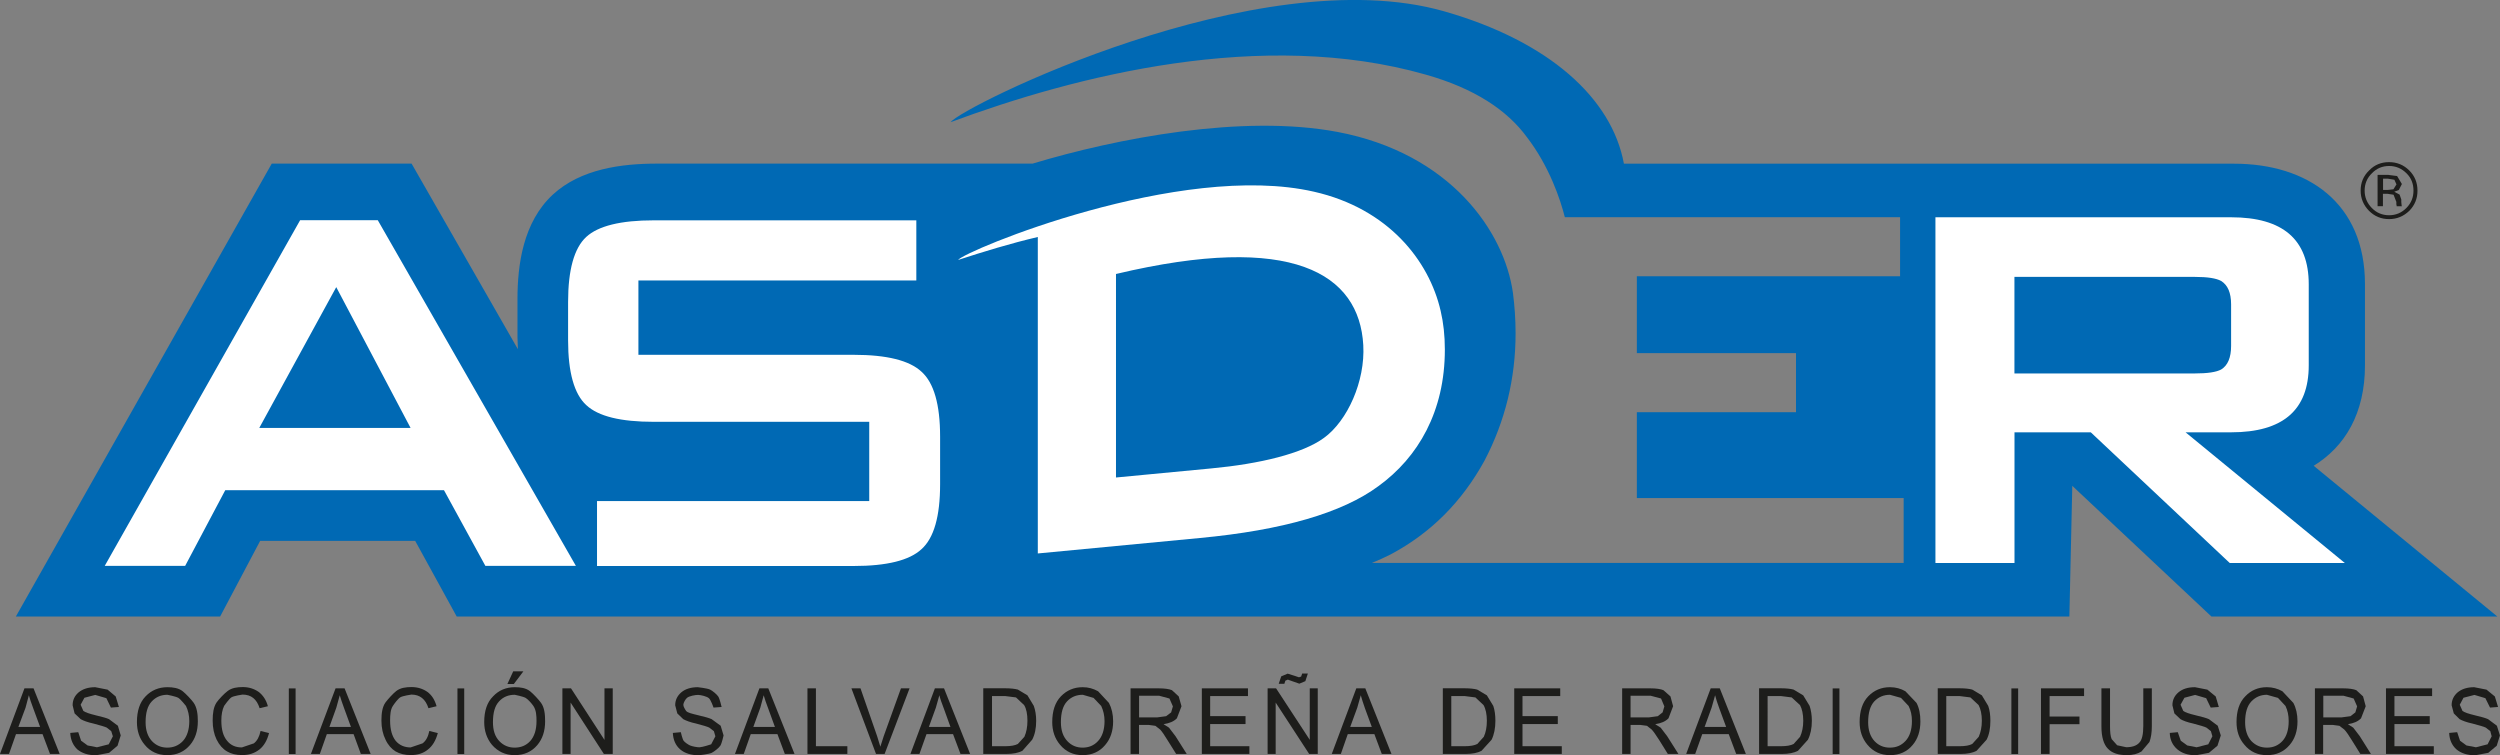 <?xml version="1.0" encoding="utf-8"?>
<!-- Generator: Adobe Illustrator 26.2.1, SVG Export Plug-In . SVG Version: 6.00 Build 0)  -->
<svg version="1.1" id="Capa_1" xmlns="http://www.w3.org/2000/svg" xmlns:xlink="http://www.w3.org/1999/xlink" x="0px" y="0px"
	 viewBox="0 0 369 111.46" style="enable-background:new 0 0 369 111.46;" xml:space="preserve">
<rect x="0" y="0" width="369" height="111.46" fill="#808080" stroke="none"/>
<style type="text/css">
	.st0{fill:#0069B4;}
	.st1{fill:#1D1D1B;}
	.st2{fill:#FFFFFF;}
</style>
<g>
	<path class="st0" d="M223.31,43.23c0.24,1.87,0.39,3.87,0.39,5.95c0,6.73-1.55,13-4.58,18.8c-3.35,6.11-7.96,10.72-13.88,13.86
		c-0.85,0.43-1.79,0.86-2.75,1.25h78.49v-9.58H241.6V60.84h23.49v-8.72H241.6V40.78h38.85v-8.72h-49.48
		c-0.65-2.59-2.3-7.54-5.61-11.83c-2.89-3.94-7.67-7.17-14.93-9.22c-24.08-6.87-51.62,0.15-70.11,7.02
		c1.44-2.16,45.39-24.17,72.81-16.37c15.56,4.44,24.79,12.88,26.56,22.5h38.5h12.15h39.39c10.86,0,19.34,5.78,19.34,17.79v11.97
		c0,7.09-2.95,12-7.57,14.83l27.11,22.25h-42.2l-20.54-19.29l-0.43,19.29h-14.63h-12.63h-55.78h-80.65H126.6h-0.15H99.02H80.65
		H67.41l-6.13-11.17H38.4l-5.91,11.17H2.34l37.77-66.85h20.64l15.69,27.39l-0.06-1.79v-5.62c0-5.09,0.84-11.34,5.21-15.4
		c4.14-3.82,10.19-4.58,15.34-4.58h55.48c12.44-3.75,30.99-7.32,44.99-4.68C214.09,22.63,222.04,34.18,223.31,43.23"/>
	<path class="st1" d="M0,111.28l3.61-9.68h1.34l3.86,9.68H7.38l-1.1-2.92H2.36l-1.03,2.92H0z M2.71,107.3h3.21l-0.99-2.69
		c-0.31-0.8-0.52-1.47-0.67-1.99l-0.49,1.84L2.71,107.3z"/>
	<path class="st1" d="M10.37,108.18l1.18-0.11l0.42,1.26l0.96,0.7l1.38,0.27l1.74-0.44l0.61-1.18l-0.24-0.76l-0.67-0.53
		c-0.3-0.14-0.97-0.33-1.94-0.59c-0.89-0.19-1.52-0.44-1.9-0.65l-0.9-0.85l-0.29-1.2c0-0.77,0.29-1.4,0.89-1.91
		c0.61-0.5,1.42-0.76,2.44-0.76l1.83,0.36l1.2,1.01l0.47,1.55l-1.18,0.09l-0.67-1.39l-1.64-0.48l-1.6,0.42l-0.56,1.03l0.4,0.91
		c0.29,0.22,0.89,0.42,1.83,0.65s1.61,0.4,1.96,0.57l1.31,0.97l0.42,1.43l-0.47,1.52l-1.25,1.05l-1.9,0.36
		c-1.18,0-2.1-0.29-2.8-0.88C10.77,109.99,10.41,109.17,10.37,108.18"/>
	<path class="st1" d="M20.21,106.58c0-1.65,0.42-2.92,1.28-3.8c0.86-0.9,1.94-1.35,3.22-1.35c0.84,0,1.65,0.12,2.26,0.6
		c0.46,0.37,1.29,1.23,1.63,1.72c0.48,0.71,0.6,1.67,0.6,2.72c0,1.43-0.39,2.6-1.16,3.5c-0.85,0.99-1.96,1.49-3.36,1.49
		c-1.36,0-2.51-0.52-3.33-1.54C20.58,109.01,20.21,107.87,20.21,106.58 M21.49,106.6c0,1.18,0.31,2.11,0.94,2.79
		c0.61,0.65,1.38,0.96,2.26,0.96c0.9,0,1.68-0.31,2.31-0.98c0.6-0.66,0.94-1.65,0.94-2.94c0-0.83-0.17-1.56-0.49-2.23
		c0,0-0.77-0.98-1.12-1.19c-0.36-0.22-1.62-0.46-1.62-0.46c-0.93,0-1.69,0.32-2.31,0.98C21.78,104.19,21.49,105.2,21.49,106.6"/>
	<path class="st1" d="M38.46,107.89l1.25,0.31c-0.28,1.09-0.76,1.91-1.44,2.44c-0.71,0.55-1.55,0.81-2.52,0.81
		c-0.9,0-1.64-0.18-2.24-0.54c-0.62-0.36-1.14-0.94-1.54-1.75c-0.38-0.78-0.58-1.72-0.58-2.8c0-1.07,0.12-2,0.58-2.68
		c0.33-0.48,1.15-1.33,1.62-1.68c0.62-0.48,1.43-0.59,2.26-0.59c0.88,0,1.68,0.26,2.32,0.71c0.65,0.49,1.12,1.2,1.37,2.12
		l-1.22,0.29c-0.42-1.34-1.25-2.01-2.52-2.01c0,0-1.27,0.18-1.63,0.4c-0.36,0.22-1.09,1.27-1.09,1.27
		c-0.27,0.57-0.41,1.29-0.41,2.16c0,1.34,0.28,2.32,0.85,2.99c0.54,0.67,1.26,0.98,2.18,0.98l1.77-0.6
		C37.96,109.34,38.28,108.74,38.46,107.89"/>
	<rect x="42.63" y="101.61" class="st1" width="1" height="9.68"/>
	<path class="st1" d="M45.89,111.28l3.64-9.68h1.33l3.85,9.68h-1.45l-1.07-2.92h-3.95l-1.03,2.92H45.89z M48.62,107.3h3.18
		l-0.98-2.69c-0.3-0.8-0.52-1.47-0.67-1.99l-0.51,1.84L48.62,107.3z"/>
	<path class="st1" d="M63.37,107.89l1.25,0.31c-0.29,1.09-0.78,1.91-1.47,2.44c-0.67,0.55-1.52,0.81-2.52,0.81
		c-0.86,0-1.61-0.18-2.24-0.54c-0.59-0.36-1.12-0.94-1.49-1.75c-0.39-0.78-0.6-1.72-0.6-2.8c0-1.07,0.12-2.01,0.6-2.68
		c0.34-0.47,1.13-1.33,1.58-1.68c0.63-0.49,1.44-0.59,2.27-0.59c0.9,0,1.68,0.26,2.33,0.71c0.67,0.49,1.1,1.2,1.36,2.12l-1.2,0.29
		c-0.43-1.34-1.26-2.01-2.52-2.01c0,0-1.27,0.18-1.63,0.4c-0.36,0.22-0.87,0.92-1.1,1.27c-0.35,0.53-0.41,1.29-0.41,2.16
		c0,1.34,0.29,2.32,0.82,2.99c0.56,0.67,1.32,0.98,2.21,0.98l1.76-0.6C62.88,109.34,63.19,108.74,63.37,107.89"/>
	<rect x="67.52" y="101.61" class="st1" width="1" height="9.68"/>
	<path class="st1" d="M71.47,106.58c0-1.65,0.42-2.92,1.31-3.8c0.85-0.9,1.92-1.35,3.2-1.35c0.85,0,1.64,0.11,2.26,0.6
		c0.47,0.37,1.28,1.24,1.63,1.73c0.49,0.69,0.59,1.66,0.59,2.71c0,1.43-0.39,2.6-1.15,3.5c-0.83,0.99-1.96,1.49-3.35,1.49
		c-1.38,0-2.5-0.54-3.36-1.54C71.85,109.01,71.47,107.87,71.47,106.58 M72.76,106.6c0,1.18,0.29,2.11,0.94,2.79
		c0.62,0.65,1.39,0.96,2.25,0.96c0.94,0,1.71-0.31,2.32-0.98c0.6-0.67,0.92-1.65,0.92-2.94c0-0.83-0.05-1.62-0.46-2.23
		c-0.23-0.34-0.78-0.97-1.13-1.18c-0.36-0.22-1.62-0.47-1.62-0.47c-0.95,0-1.72,0.32-2.32,0.98
		C73.04,104.19,72.76,105.2,72.76,106.6 M74.89,100.96l0.86-1.87h1.5l-1.41,1.87H74.89z"/>
	<polygon class="st1" points="83.01,111.28 83.01,101.6 84.28,101.6 89.22,109.21 89.22,101.6 90.44,101.6 90.44,111.28 
		89.13,111.28 84.22,103.7 84.22,111.28 	"/>
	<path class="st1" d="M99.31,108.18l1.18-0.11c0,0,0.22,0.99,0.41,1.26c0.17,0.24,0.68,0.58,0.95,0.7c0.33,0.14,1.05,0.28,1.4,0.27
		c0.44-0.01,1.72-0.44,1.72-0.44l0.62-1.18l-0.22-0.76l-0.69-0.53c-0.29-0.14-0.92-0.33-1.92-0.59c-0.89-0.19-1.52-0.44-1.91-0.65
		l-0.88-0.85l-0.31-1.2c0-0.77,0.31-1.4,0.9-1.91c0.59-0.5,1.42-0.76,2.43-0.76c0,0,1.41,0.15,1.83,0.36
		c0.35,0.17,0.98,0.69,1.19,1.01c0.23,0.34,0.5,1.55,0.5,1.55l-1.19,0.09c0,0-0.39-1.14-0.69-1.39c-0.32-0.27-1.17-0.47-1.58-0.48
		c-0.42-0.01-1.3,0.16-1.63,0.42c-0.23,0.18-0.55,0.73-0.56,1.03c-0.01,0.25,0.26,0.71,0.41,0.91c0.2,0.27,0.88,0.42,1.82,0.65
		c0.94,0.22,1.58,0.4,1.95,0.57l1.33,0.97l0.43,1.43c0,0-0.26,1.19-0.48,1.52c-0.23,0.34-0.9,0.87-1.27,1.05
		c-0.43,0.2-1.87,0.36-1.87,0.36c-1.17,0-2.12-0.29-2.8-0.88C99.69,109.99,99.36,109.17,99.31,108.18"/>
	<path class="st1" d="M108.48,111.28l3.61-9.68h1.31l3.87,9.68h-1.43l-1.09-2.92h-3.94l-1.03,2.92H108.48z M111.19,107.3h3.19
		l-0.98-2.69c-0.32-0.8-0.52-1.47-0.68-1.99l-0.5,1.84L111.19,107.3z"/>
	<polygon class="st1" points="119.18,111.28 119.18,101.6 120.43,101.6 120.43,110.14 125.07,110.14 125.07,111.28 	"/>
	<polygon class="st1" points="129.3,111.28 125.67,101.6 127.01,101.6 129.46,108.65 129.94,110.21 130.44,108.65 132.98,101.6 
		134.25,101.6 130.57,111.28 	"/>
	<path class="st1" d="M134.38,111.28l3.61-9.68h1.35l3.85,9.68h-1.42l-1.1-2.92h-3.92l-1.04,2.92H134.38z M137.1,107.3h3.19
		l-0.97-2.69c-0.31-0.8-0.55-1.47-0.67-1.99l-0.52,1.84L137.1,107.3z"/>
	<path class="st1" d="M145.13,111.27v-9.68h3.27c0.79,0,1.4,0.08,1.83,0.19l1.42,0.85l0.94,1.56c0.22,0.62,0.35,1.35,0.35,2.2
		c0,1.1-0.19,2.04-0.59,2.79l-1.45,1.64c-0.6,0.31-1.38,0.46-2.34,0.46H145.13z M146.4,110.14h2c0.79,0,1.41-0.11,1.83-0.33
		l0.97-1.06c0.3-0.68,0.45-1.46,0.45-2.37c0-0.96-0.15-1.76-0.49-2.31l-1.2-1.13l-1.58-0.2h-1.96V110.14z"/>
	<path class="st1" d="M155.31,106.58c0-1.65,0.43-2.92,1.28-3.8c0.87-0.9,1.94-1.35,3.21-1.35c0.85,0,1.58,0.21,2.28,0.6l1.6,1.72
		c0.4,0.76,0.62,1.67,0.62,2.72c0,1.43-0.4,2.6-1.18,3.5c-0.83,0.99-1.96,1.49-3.32,1.49c-1.36,0-2.5-0.52-3.34-1.54
		C155.69,109.01,155.31,107.87,155.31,106.58 M156.59,106.6c0,1.18,0.31,2.11,0.95,2.79c0.61,0.65,1.36,0.96,2.25,0.96
		c0.91,0,1.68-0.31,2.29-0.98c0.61-0.66,0.95-1.65,0.95-2.94c0-0.83-0.18-1.56-0.49-2.23l-1.13-1.19l-1.59-0.46
		c-0.94,0-1.72,0.32-2.33,0.98C156.88,104.19,156.59,105.2,156.59,106.6"/>
	<path class="st1" d="M166.87,111.28v-9.68h4.16c0.89,0,1.53,0.1,1.95,0.27l1,0.92l0.41,1.45l-0.68,1.78
		c-0.45,0.47-1.12,0.74-1.97,0.87l0.8,0.51l0.97,1.27l1.65,2.61h-1.56l-1.26-2.01c-0.47-0.79-0.85-1.32-1.1-1.59l-0.71-0.55
		l-0.96-0.13h-1.45v4.28H166.87z M168.12,105.89h2.66l1.34-0.18l0.74-0.56l0.26-0.89l-0.51-1.16l-1.52-0.41h-2.96V105.89z"/>
	<polygon class="st1" points="177.39,111.28 177.39,101.6 184.2,101.6 184.2,102.74 178.62,102.74 178.62,105.7 183.84,105.7 
		183.84,106.87 178.62,106.87 178.62,110.14 184.41,110.14 184.41,111.28 	"/>
	<path class="st1" d="M187.1,111.28v-9.68h1.25l4.97,7.6v-7.6h1.18v9.68h-1.27l-4.94-7.58v7.58H187.1z M188.74,100.92l0.37-1.09
		l0.95-0.4l1.08,0.34l0.59,0.2l0.32-0.11l0.15-0.45h0.84l-0.37,1.13l-0.89,0.37l-1.06-0.37l-0.64-0.23l-0.36,0.16l-0.15,0.46H188.74
		z"/>
	<path class="st1" d="M196.57,111.28l3.62-9.68h1.33l3.86,9.68h-1.43l-1.09-2.92h-3.93l-1.02,2.92H196.57z M199.29,107.3h3.19
		l-0.99-2.69c-0.28-0.8-0.5-1.47-0.64-1.99l-0.52,1.84L199.29,107.3z"/>
	<path class="st1" d="M212.96,111.27v-9.68h3.23c0.8,0,1.42,0.08,1.84,0.19l1.43,0.85l0.95,1.56c0.21,0.62,0.31,1.35,0.31,2.2
		c0,1.1-0.19,2.04-0.56,2.79l-1.49,1.64c-0.58,0.31-1.37,0.46-2.32,0.46H212.96z M214.19,110.14h2.01c0.8,0,1.43-0.11,1.85-0.33
		l0.96-1.06c0.31-0.68,0.45-1.46,0.45-2.37c0-0.96-0.17-1.76-0.49-2.31l-1.2-1.13l-1.58-0.2h-1.98V110.14z"/>
	<polygon class="st1" points="223.5,111.28 223.5,101.6 230.29,101.6 230.29,102.74 224.72,102.74 224.72,105.7 229.93,105.7 
		229.93,106.87 224.72,106.87 224.72,110.14 230.52,110.14 230.52,111.28 	"/>
	<path class="st1" d="M239.43,111.28v-9.68h4.17c0.87,0,1.52,0.1,1.92,0.27l1.04,0.92l0.39,1.45l-0.68,1.78
		c-0.45,0.47-1.1,0.74-1.96,0.87l0.8,0.51l0.97,1.27l1.65,2.61h-1.56l-1.25-2.01c-0.51-0.79-0.87-1.32-1.13-1.59l-0.7-0.55
		l-0.97-0.13h-1.45v4.28H239.43z M240.67,105.89h2.69l1.33-0.18l0.71-0.56l0.26-0.89l-0.49-1.16l-1.53-0.41h-2.97V105.89z"/>
	<path class="st1" d="M248.88,111.28l3.62-9.68h1.34l3.85,9.68h-1.43l-1.1-2.92h-3.91l-1.04,2.92H248.88z M251.6,107.3h3.18
		l-0.99-2.69c-0.29-0.8-0.52-1.47-0.64-1.99l-0.52,1.84L251.6,107.3z"/>
	<path class="st1" d="M259.64,111.27v-9.68h3.24c0.82,0,1.43,0.08,1.85,0.19l1.42,0.85l0.95,1.56c0.2,0.62,0.33,1.35,0.33,2.2
		c0,1.1-0.2,2.04-0.58,2.79l-1.47,1.64c-0.6,0.31-1.37,0.46-2.34,0.46H259.64z M260.89,110.14h2c0.82,0,1.43-0.11,1.85-0.33
		l0.95-1.06c0.31-0.68,0.47-1.46,0.47-2.37c0-0.96-0.18-1.76-0.48-2.31l-1.23-1.13l-1.58-0.2h-1.97V110.14z"/>
	<rect x="270.5" y="101.61" class="st1" width="1" height="9.68"/>
	<path class="st1" d="M274.48,106.58c0-1.65,0.42-2.92,1.27-3.8c0.87-0.9,1.93-1.35,3.21-1.35c0.85,0,1.61,0.21,2.28,0.6l1.64,1.72
		c0.4,0.76,0.57,1.67,0.57,2.72c0,1.43-0.38,2.6-1.15,3.5c-0.82,0.99-1.95,1.49-3.33,1.49c-1.38,0-2.5-0.52-3.34-1.54
		C274.86,109.01,274.48,107.87,274.48,106.58 M275.74,106.6c0,1.18,0.31,2.11,0.94,2.79c0.61,0.65,1.37,0.96,2.26,0.96
		c0.94,0,1.68-0.31,2.31-0.98c0.62-0.66,0.95-1.65,0.95-2.94c0-0.83-0.15-1.56-0.49-2.23l-1.12-1.19l-1.63-0.46
		c-0.92,0-1.69,0.32-2.32,0.98C276.04,104.19,275.74,105.2,275.74,106.6"/>
	<path class="st1" d="M286.01,111.27v-9.68h3.24c0.8,0,1.43,0.08,1.85,0.19l1.42,0.85l0.94,1.56c0.22,0.62,0.32,1.35,0.32,2.2
		c0,1.1-0.17,2.04-0.56,2.79l-1.48,1.64c-0.59,0.31-1.36,0.46-2.32,0.46H286.01z M287.26,110.14h1.99c0.83,0,1.43-0.11,1.85-0.33
		l0.96-1.06c0.3-0.68,0.46-1.46,0.46-2.37c0-0.96-0.18-1.76-0.48-2.31l-1.21-1.13l-1.59-0.2h-1.97V110.14z"/>
	<rect x="296.88" y="101.61" class="st1" width="1" height="9.68"/>
	<polygon class="st1" points="301.25,111.28 301.25,101.6 307.61,101.6 307.61,102.74 302.52,102.74 302.52,105.76 306.93,105.76 
		306.93,106.89 302.52,106.89 302.52,111.28 	"/>
	<path class="st1" d="M316.35,101.6h1.26v5.62c0,0.9-0.12,1.68-0.35,2.3l-1.18,1.4c-0.57,0.36-1.29,0.54-2.16,0.54
		c-1.24,0-2.19-0.31-2.79-0.95c-0.62-0.62-0.96-1.73-0.96-3.29v-5.62h1.27v5.57c0,0.89,0.07,1.53,0.24,1.92l0.81,0.91l1.34,0.29
		c0.87,0,1.52-0.22,1.91-0.65c0.42-0.4,0.61-1.25,0.61-2.48V101.6z"/>
	<path class="st1" d="M320.26,108.18l1.18-0.11l0.44,1.26l0.96,0.7l1.38,0.27l1.72-0.44l0.61-1.18l-0.22-0.76l-0.67-0.53
		c-0.29-0.14-0.96-0.33-1.93-0.59c-0.89-0.19-1.53-0.44-1.89-0.65l-0.9-0.85l-0.29-1.2c0-0.77,0.29-1.4,0.89-1.91
		c0.6-0.5,1.38-0.76,2.44-0.76l1.83,0.36l1.23,1.01l0.46,1.55l-1.2,0.09l-0.67-1.39l-1.63-0.48l-1.58,0.42l-0.57,1.03l0.4,0.91
		c0.28,0.22,0.88,0.42,1.84,0.65c0.93,0.22,1.58,0.4,1.95,0.57l1.3,0.97l0.45,1.43l-0.49,1.52l-1.26,1.05l-1.91,0.36
		c-1.15,0-2.07-0.29-2.76-0.88C320.66,109.99,320.28,109.17,320.26,108.18"/>
	<path class="st1" d="M330.11,106.58c0-1.65,0.42-2.92,1.29-3.8c0.85-0.9,1.92-1.35,3.19-1.35c0.83,0,1.61,0.21,2.29,0.6l1.62,1.72
		c0.4,0.76,0.61,1.67,0.61,2.72c0,1.43-0.39,2.6-1.17,3.5c-0.85,0.99-1.95,1.49-3.34,1.49c-1.38,0-2.5-0.52-3.33-1.54
		C330.47,109.01,330.11,107.87,330.11,106.58 M331.38,106.6c0,1.18,0.31,2.11,0.93,2.79c0.64,0.65,1.38,0.96,2.29,0.96
		c0.91,0,1.67-0.31,2.29-0.98c0.61-0.66,0.92-1.65,0.92-2.94c0-0.83-0.15-1.56-0.47-2.23l-1.11-1.19l-1.63-0.46
		c-0.91,0-1.67,0.32-2.3,0.98C331.68,104.19,331.38,105.2,331.38,106.6"/>
	<path class="st1" d="M341.68,111.28v-9.68h4.16c0.89,0,1.52,0.1,1.95,0.27l1,0.92l0.39,1.45l-0.69,1.78
		c-0.44,0.47-1.09,0.74-1.94,0.87l0.79,0.51l0.97,1.27l1.64,2.61h-1.56l-1.25-2.01c-0.49-0.79-0.85-1.32-1.12-1.59l-0.72-0.55
		l-0.96-0.13h-1.44v4.28H341.68z M342.91,105.89h2.68l1.34-0.18l0.72-0.56l0.26-0.89l-0.51-1.16l-1.5-0.41h-2.98V105.89z"/>
	<polygon class="st1" points="352.17,111.28 352.17,101.6 358.98,101.6 358.98,102.74 353.42,102.74 353.42,105.7 358.63,105.7 
		358.63,106.87 353.42,106.87 353.42,110.14 359.23,110.14 359.23,111.28 	"/>
	<path class="st1" d="M361.5,108.18l1.18-0.11l0.42,1.26l0.95,0.7l1.4,0.27l1.72-0.44l0.6-1.18l-0.2-0.76l-0.68-0.53
		c-0.3-0.14-0.95-0.33-1.95-0.59c-0.89-0.19-1.52-0.44-1.9-0.65l-0.86-0.85l-0.32-1.2c0-0.77,0.3-1.4,0.89-1.91
		c0.61-0.5,1.43-0.76,2.43-0.76l1.83,0.36l1.23,1.01l0.47,1.55l-1.18,0.09l-0.69-1.39l-1.61-0.48l-1.62,0.42l-0.55,1.03l0.4,0.91
		c0.27,0.22,0.89,0.42,1.83,0.65c0.94,0.22,1.58,0.4,1.95,0.57l1.3,0.97l0.45,1.43l-0.47,1.52l-1.25,1.05l-1.92,0.36
		c-1.17,0-2.1-0.29-2.79-0.88C361.89,109.99,361.53,109.17,361.5,108.18"/>
	<path class="st2" d="M285.67,83.1V32.07h43.64c7.65,0,11.46,3.29,11.46,9.89v11.97c0,6.59-3.81,9.88-11.46,9.88h-6.72L346.1,83.1
		h-16.99L308.6,63.81h-11.26V83.1H285.67z M323.98,40.87h-26.65v14.25h26.65c1.85,0,3.13-0.19,3.86-0.58
		c0.98-0.6,1.47-1.76,1.47-3.48v-6.13c0-1.71-0.49-2.85-1.47-3.46C327.11,41.07,325.83,40.87,323.98,40.87"/>
	<path class="st2" d="M135.26,41.4H94.23v10.97h31.8c4.86,0,8.2,0.83,9.98,2.49c1.84,1.64,2.75,4.85,2.75,9.58v7.04
		c0,4.74-0.91,7.94-2.75,9.58c-1.77,1.65-5.12,2.48-9.98,2.48H88.12v-9.58h40.18v-11.7H96.5c-4.87,0-8.19-0.8-9.97-2.47
		c-1.78-1.63-2.68-4.83-2.68-9.57v-5.64c0-4.74,0.89-7.96,2.68-9.61c1.77-1.63,5.1-2.45,9.97-2.45h38.75V41.4z M38.27,63.16H60.6
		L49.63,42.38L38.27,63.16z M15.46,83.52L44.3,32.5h11.46l29.24,51.02H71.64l-6.11-11.17H33.25l-5.92,11.17H15.46z"/>
	<path class="st2" d="M164.71,70.48l14.05-1.34c7.18-0.67,13.5-2.19,16.66-4.51c3.45-2.5,6.1-8.35,5.8-13.69
		c-0.59-10.55-10.44-16.7-36.5-10.5V70.48z M153.18,81.69V34.98c-4.05,0.95-7.95,2.15-11.77,3.39c0.96-1.34,32.78-14.61,52.55-10.07
		c10.93,2.49,16.97,10.14,18.68,17.59c0.41,1.74,0.62,3.65,0.62,5.71c0,9.11-3.92,15.89-9.8,20.15c-5.34,3.95-14.14,6.51-26.38,7.66
		L153.18,81.69z"/>
	<path class="st1" d="M350.1,25.57c-0.72,0.69-1.08,1.56-1.08,2.56c0,1,0.36,1.85,1.05,2.56c0.7,0.72,1.55,1.08,2.56,1.08
		c1,0,1.85-0.36,2.56-1.08c0.7-0.71,1.04-1.56,1.04-2.56c0-1-0.33-1.87-1.04-2.56c-0.71-0.71-1.56-1.07-2.56-1.07
		C351.63,24.5,350.78,24.86,350.1,25.57 M355.62,31.11c-0.84,0.81-1.83,1.23-2.99,1.23c-1.18,0-2.15-0.41-2.97-1.23
		c-0.81-0.83-1.23-1.82-1.23-2.98c0-1.17,0.41-2.16,1.25-2.97c0.8-0.83,1.78-1.23,2.94-1.23c1.16,0,2.15,0.4,2.99,1.23
		c0.8,0.8,1.21,1.79,1.21,2.97C356.83,29.29,356.42,30.29,355.62,31.11 M353.41,26.53l-0.97-0.16h-0.7v1.66h0.74l0.79-0.09
		l0.45-0.72L353.41,26.53z M352.54,25.82l1.27,0.16l0.71,1.18l-0.46,0.89l-0.67,0.25l0.79,0.42l0.25,0.72v0.35l0.03,0.33l0.03,0.25
		l0.02,0.07h-0.76l-0.01-0.07v-0.05l-0.04-0.16v-0.36l-0.41-1.06l-0.92-0.14h-0.65v1.83h-0.79v-4.62H352.54z"/>
</g>
</svg>
